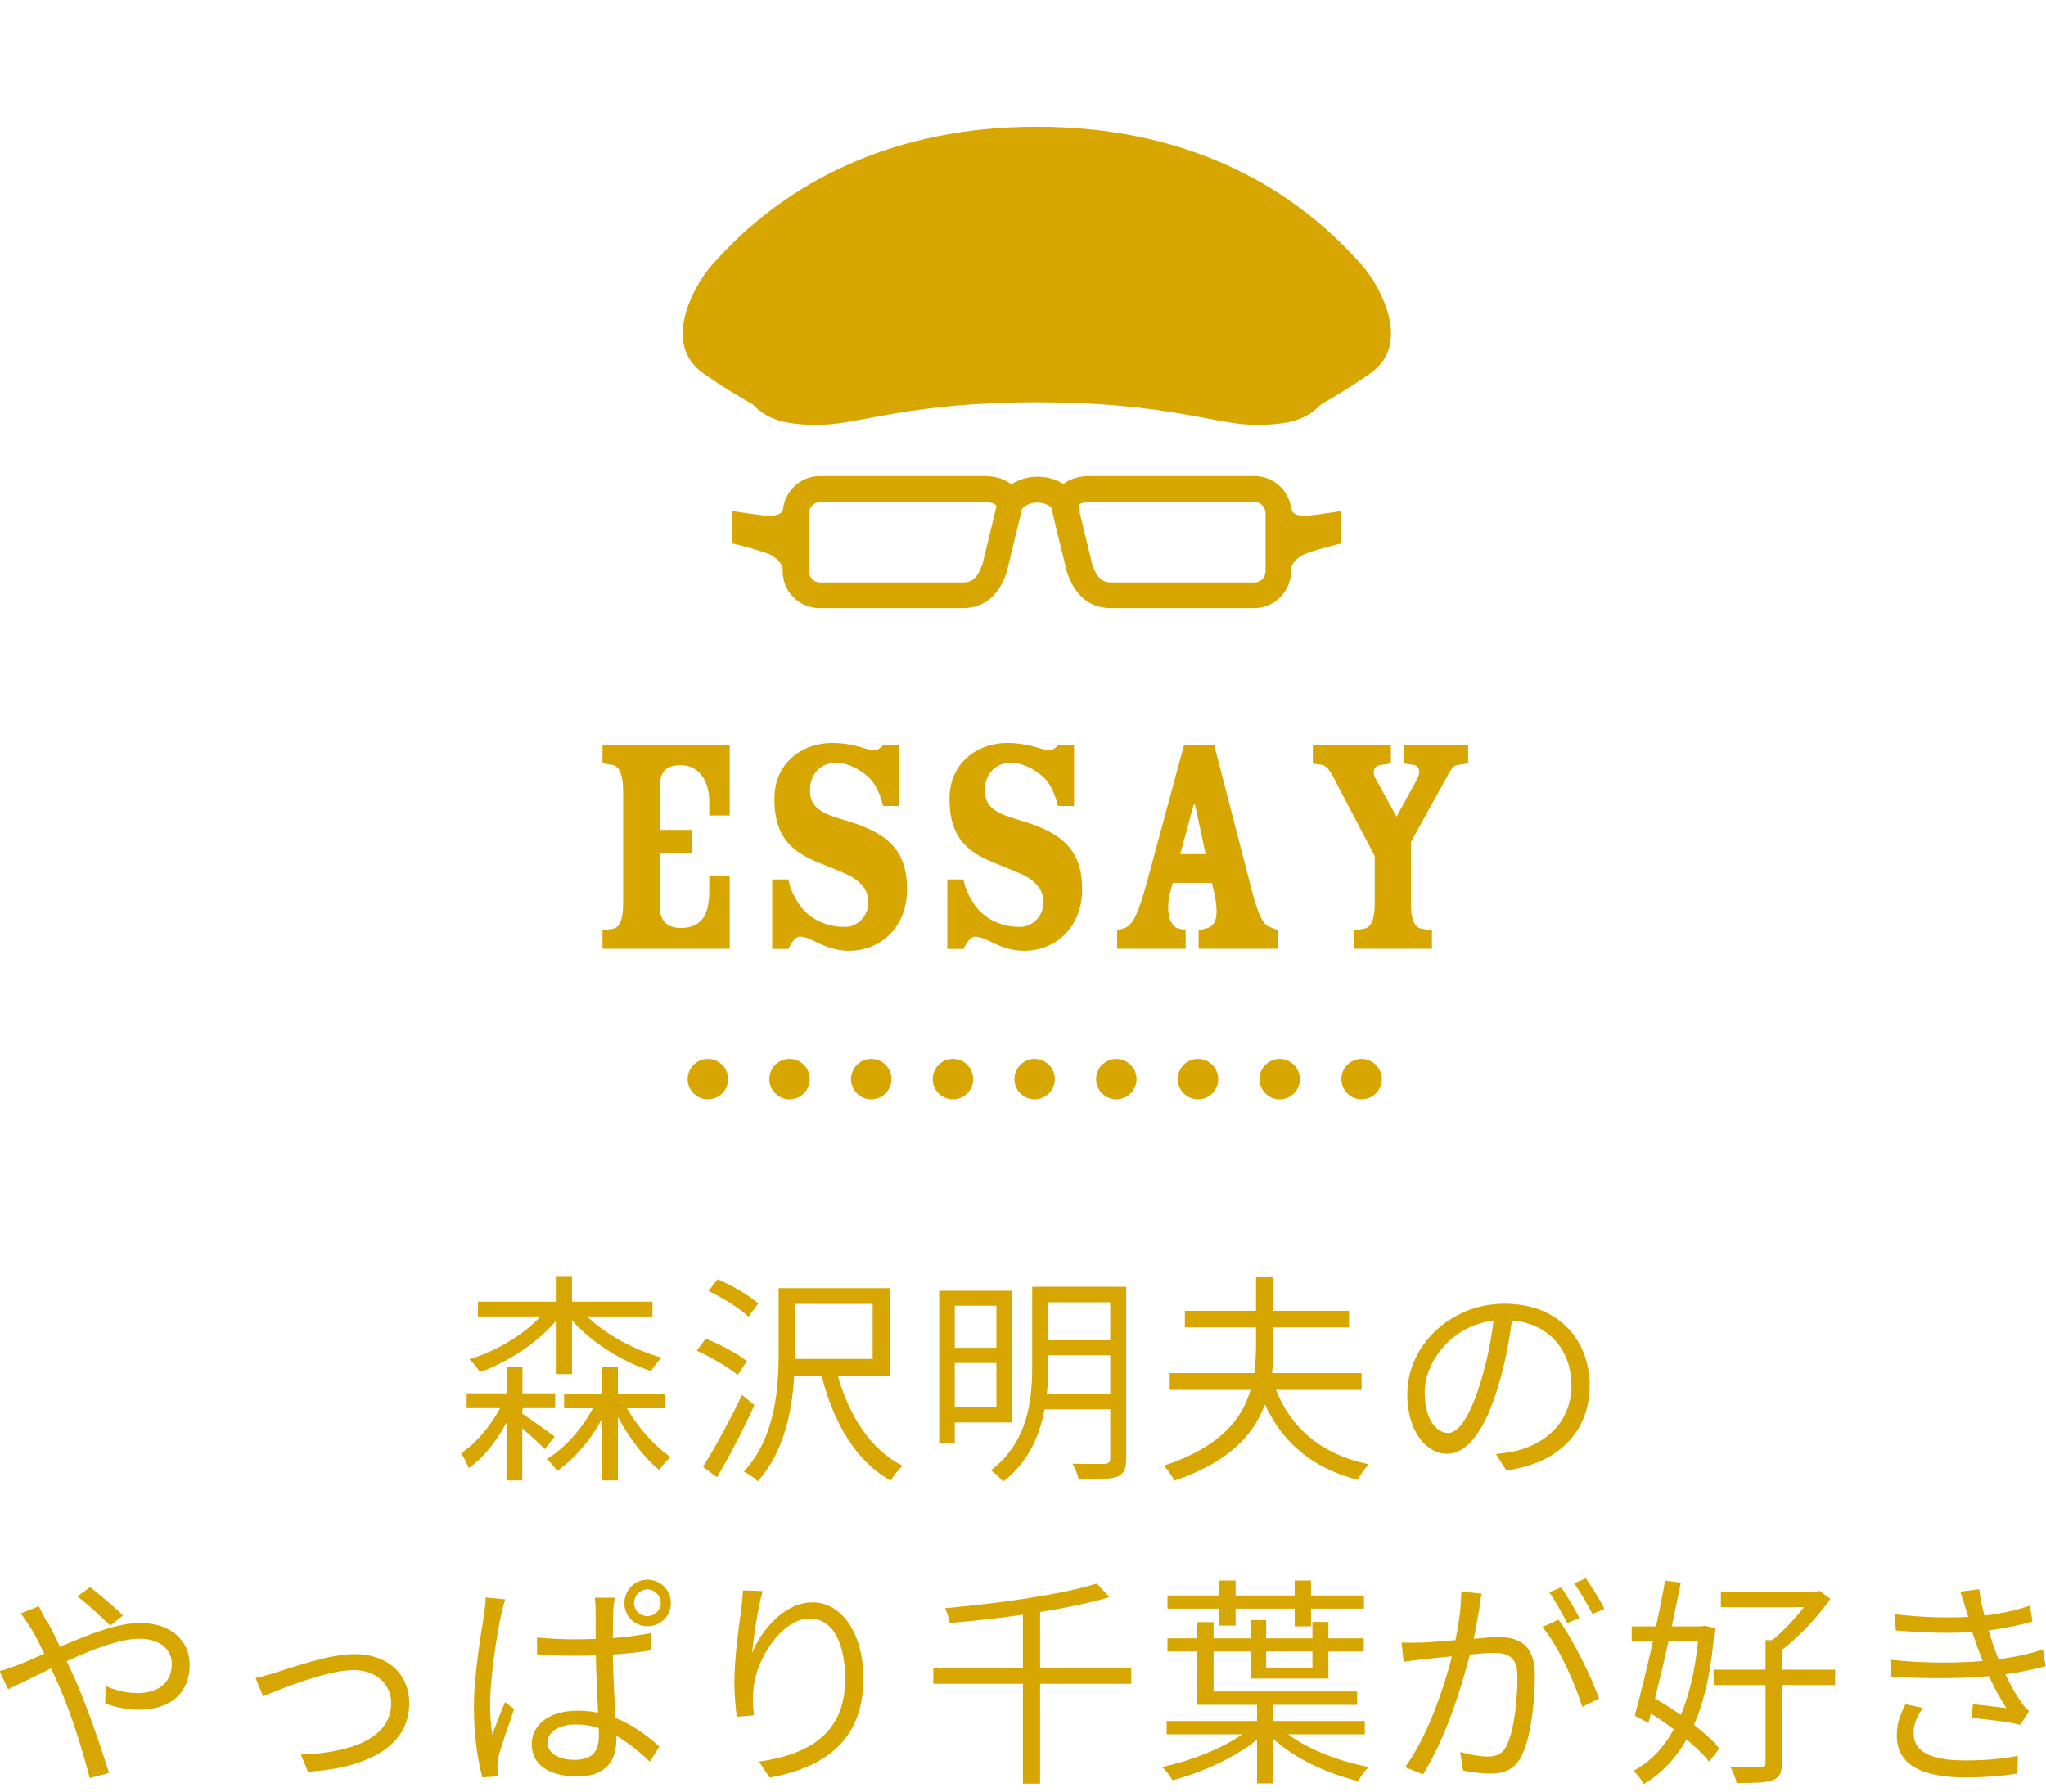 <?xml version="1.0" encoding="UTF-8"?>
<svg id="_レイヤー_2" data-name="レイヤー 2" xmlns="http://www.w3.org/2000/svg" viewBox="0 0 101.19 88.63">
  <defs>
    <style>
      .cls-1 {
        fill: #d7a600;
      }

      .cls-2, .cls-3 {
        fill: none;
        stroke: #d7a600;
        stroke-linecap: round;
        stroke-miterlimit: 10;
        stroke-width: 2px;
      }

      .cls-3 {
        stroke-dasharray: 0 0 0 4.04;
      }

      .cls-4 {
        fill: #c7879c;
        opacity: 0;
      }
    </style>
  </defs>
  <g id="menu_color">
    <g>
      <g>
        <g>
          <path class="cls-1" d="M25.82,69.92c.44,.29,1.38,.96,1.61,1.14l-.48,.62c-.22-.23-.7-.67-1.12-1.02v2.57h-.78v-2.86c-.5,.92-1.15,1.77-1.87,2.24-.08-.21-.25-.53-.37-.73,.72-.47,1.44-1.33,1.93-2.23h-1.66v-.73h1.98v-1.32h.78v1.32h1.62v.73h-1.62v.26Zm1.67-4.57c-.95,1.1-2.39,2.04-3.75,2.52-.12-.19-.35-.47-.52-.64,1.29-.38,2.64-1.18,3.52-2.11h-3.1v-.73h3.85v-1.23h.8v1.23h3.98v.73h-3.23c.92,.9,2.34,1.66,3.7,2.04-.19,.15-.42,.46-.54,.66-1.43-.47-2.93-1.4-3.91-2.51v2.66h-.8v-2.62Zm3.51,4.3c.56,.97,1.41,1.93,2.17,2.42-.17,.15-.43,.44-.57,.64-.71-.57-1.48-1.57-2.04-2.62v3.14h-.77v-3.08c-.57,1.08-1.4,2.04-2.24,2.61-.11-.19-.34-.45-.51-.59,.87-.51,1.73-1.47,2.28-2.51h-1.42v-.73h1.89v-1.32h.77v1.32h2.32v.73h-1.88Z"/>
          <path class="cls-1" d="M36.48,68.01c-.44-.37-1.31-.88-2.02-1.2l.44-.59c.7,.27,1.6,.75,2.04,1.11l-.45,.68Zm.83,1.5c-.53,1.17-1.24,2.54-1.85,3.56l-.69-.52c.55-.86,1.33-2.3,1.93-3.55l.62,.51Zm-.29-4.38c-.42-.4-1.28-.94-1.98-1.27l.45-.58c.7,.3,1.57,.79,2.01,1.2l-.48,.65Zm4.41,2.9c.56,2,1.64,3.7,3.22,4.48-.2,.15-.47,.5-.59,.73-1.73-.95-2.83-2.86-3.43-5.2h-1.35c-.1,1.75-.5,3.78-1.8,5.23-.14-.15-.5-.4-.69-.48,1.56-1.69,1.72-4.09,1.72-5.9v-3.17h5.49v4.32h-2.55Zm-2.12-.81h3.85v-2.72h-3.85v2.72Z"/>
          <path class="cls-1" d="M47.22,70.37v1.01h-.77v-7.53h3.59v6.51h-2.82Zm0-5.78v2.08h2.06v-2.08h-2.06Zm2.06,5.02v-2.19h-2.06v2.19h2.06Zm6.42,2.53c0,.52-.11,.77-.46,.91-.35,.12-.96,.14-1.89,.14-.04-.22-.18-.58-.31-.79,.71,.02,1.41,.01,1.58,.01,.21-.01,.29-.08,.29-.28v-2.42h-3.25c-.24,1.31-.8,2.62-2.05,3.58-.13-.18-.44-.45-.6-.56,1.85-1.42,2.04-3.49,2.04-5.19v-3.89h4.65v8.49Zm-.79-3.17v-1.93h-3.07v.5c0,.45-.01,.94-.07,1.43h3.13Zm-3.07-4.55v1.88h3.07v-1.88h-3.07Z"/>
          <path class="cls-1" d="M63.11,68.76c.76,1.91,2.27,3.19,4.58,3.67-.18,.19-.42,.53-.54,.77-2.24-.58-3.71-1.83-4.59-3.73-.55,1.5-1.78,2.85-4.48,3.77-.1-.21-.34-.56-.52-.74,2.76-.91,3.87-2.29,4.29-3.75h-4v-.83h4.19c.05-.45,.08-.91,.08-1.35v-.91h-3.52v-.82h3.52v-1.66h.86v1.66h3.74v.82h-3.74v.91c0,.45-.02,.9-.07,1.35h4.43v.83h-4.24Z"/>
          <path class="cls-1" d="M74.5,72.73l-.52-.81c.35-.03,.69-.09,.95-.14,1.41-.32,2.79-1.36,2.79-3.27,0-1.66-1.07-3.04-2.94-3.19-.14,1.02-.35,2.15-.66,3.17-.67,2.27-1.54,3.42-2.56,3.42s-1.96-1.12-1.96-2.94c0-2.39,2.12-4.48,4.81-4.48s4.21,1.81,4.21,4.05-1.52,3.85-4.12,4.19Zm-2.91-1.84c.52,0,1.1-.74,1.66-2.6,.27-.91,.5-1.96,.62-2.97-2.11,.26-3.41,2.07-3.41,3.56,0,1.39,.64,2,1.13,2Z"/>
          <path class="cls-1" d="M2.33,80.19c.2,.36,.42,.8,.64,1.27,1.33-.58,2.82-1.18,3.96-1.18,1.52,0,2.45,.87,2.45,2.07,0,1.27-.81,2.22-2.53,2.22-.62,0-1.23-.15-1.65-.31l.03-.86c.43,.19,.98,.35,1.56,.35,1.2,0,1.71-.66,1.71-1.45,0-.65-.52-1.24-1.6-1.24-.97,0-2.32,.52-3.6,1.11,.14,.31,.29,.62,.42,.91,.6,1.36,1.3,3.41,1.67,4.62l-.95,.25c-.34-1.3-.87-3.07-1.5-4.51-.14-.32-.27-.63-.42-.91-.85,.41-1.62,.8-2.12,1.03l-.42-.9c.32-.08,.7-.22,.9-.3,.37-.14,.83-.34,1.31-.56-.23-.48-.44-.9-.63-1.21-.14-.22-.36-.56-.54-.78l.9-.36c.08,.18,.26,.54,.38,.74Zm1.5-1.23l.63-.45c.36,.28,1.2,.97,1.62,1.4l-.63,.5c-.43-.42-1.14-1.09-1.62-1.44Z"/>
          <path class="cls-1" d="M13.68,82.72c.78-.24,2.59-.9,3.88-.9,1.56,0,2.68,.94,2.68,2.44,0,2.11-2.04,3.19-5.01,3.38l-.35-.85c2.38-.08,4.47-.76,4.47-2.55,0-.92-.74-1.63-1.86-1.63-1.36,0-3.77,1.01-4.48,1.29l-.37-.9c.33-.07,.68-.17,1.03-.27Z"/>
          <path class="cls-1" d="M24.79,79.84c-.22,1.02-.55,3.21-.55,4.43,0,.54,.03,1,.11,1.54,.18-.51,.44-1.18,.63-1.62l.45,.35c-.26,.76-.67,1.89-.79,2.43-.03,.15-.04,.36-.04,.5,.01,.1,.02,.26,.03,.39l-.77,.06c-.22-.79-.42-1.99-.42-3.49,0-1.62,.37-3.72,.51-4.62,.03-.25,.07-.55,.07-.79l.97,.09c-.07,.19-.15,.54-.19,.74Zm5.54-.14c-.01,.3-.02,.81-.02,1.33,.67-.06,1.32-.14,1.9-.25v.85c-.6,.1-1.24,.17-1.9,.21,.01,1.11,.09,2.21,.13,3.14,.89,.35,1.6,.9,2.17,1.42l-.47,.74c-.55-.52-1.1-.96-1.66-1.28v.22c0,.9-.42,1.79-1.9,1.79s-2.28-.6-2.28-1.6c0-.91,.81-1.65,2.26-1.65,.36,0,.7,.03,1.02,.1-.03-.85-.1-1.93-.11-2.84-.35,.01-.7,.02-1.06,.02-.63,0-1.2-.02-1.85-.07v-.83c.63,.06,1.22,.09,1.86,.09,.35,0,.69-.01,1.04-.02v-1.36c0-.19-.02-.48-.04-.68h.99c-.04,.23-.07,.45-.08,.67Zm-1.91,7.35c.92,0,1.2-.46,1.2-1.2,0-.11,0-.23-.01-.37-.35-.12-.74-.18-1.13-.18-.81,0-1.4,.35-1.4,.89s.55,.86,1.34,.86Zm3.6-8.91c.64,0,1.16,.51,1.16,1.16s-.52,1.14-1.16,1.14-1.14-.51-1.14-1.14,.5-1.16,1.14-1.16Zm0,1.8c.36,0,.66-.29,.66-.65s-.3-.67-.66-.67-.66,.3-.66,.67,.29,.65,.66,.65Z"/>
          <path class="cls-1" d="M37.2,81.76c.45-1.12,1.6-2.5,2.99-2.5s2.51,1.46,2.51,3.77c0,3.06-1.91,4.4-4.64,4.9l-.52-.79c2.39-.35,4.26-1.33,4.26-4.09,0-1.74-.59-2.99-1.75-2.99-1.38,0-2.65,2-2.78,3.44-.05,.43-.04,.8,.02,1.35l-.85,.07c-.05-.42-.12-1.03-.12-1.75,0-1.05,.21-2.66,.34-3.55,.04-.33,.07-.65,.09-.95l.97,.03c-.23,.8-.45,2.29-.52,3.06Z"/>
          <path class="cls-1" d="M55.95,83.29h-4.51v4.94h-.85v-4.94h-4.43v-.8h4.43v-2.62c-1.21,.18-2.45,.31-3.62,.41-.02-.21-.14-.54-.23-.73,2.66-.24,5.76-.67,7.5-1.22l.63,.67c-.96,.29-2.15,.53-3.43,.74v2.75h4.51v.8Z"/>
          <path class="cls-1" d="M63.72,85.8c.99,.75,2.54,1.33,3.98,1.61-.18,.15-.41,.48-.53,.69-1.52-.36-3.17-1.13-4.21-2.1v2.22h-.79v-2.17c-1.08,.89-2.76,1.64-4.18,2.01-.12-.2-.34-.5-.52-.65,1.38-.3,2.95-.9,3.97-1.62h-3.74v-.66h4.47v-.8h-2.96v-2.64h-1.47v-.65h1.47v-.8h.81v.8h1.83v-.9h.77v.9h2.29v-.81h.79v.81h1.75v.65h-1.75v1.34h-3.85v-1.34h-1.83v1.98h7.1v.66h-4.16v.8h4.54v.66h-3.79Zm-3.41-6.23h-2.57v-.65h2.57v-.74h.8v.74h2.92v-.74h.81v.74h2.62v.65h-2.62v.88h-.81v-.88h-2.92v.84h-.8v-.84Zm2.31,2.12v.8h2.29v-.8h-2.29Z"/>
          <path class="cls-1" d="M73.18,79.5c-.07,.32-.17,.97-.29,1.56,.52-.04,.97-.08,1.23-.08,.99,0,1.79,.37,1.79,1.87,0,1.31-.19,3.06-.64,3.97-.35,.74-.9,.91-1.61,.91-.43,0-.95-.08-1.3-.15l-.14-.92c.46,.14,1.03,.23,1.34,.23,.41,0,.75-.09,.97-.57,.35-.74,.52-2.18,.52-3.37,0-1-.46-1.19-1.17-1.19-.26,0-.7,.03-1.18,.08-.41,1.57-1.16,4.07-2.32,5.93l-.89-.36c1.12-1.5,1.95-4,2.32-5.48-.58,.06-1.11,.11-1.4,.14-.25,.03-.71,.09-.99,.13l-.1-.95c.35,.01,.64,.01,.99,0,.36-.01,1-.07,1.67-.12,.17-.79,.29-1.65,.29-2.4l1.01,.1c-.04,.21-.09,.44-.12,.66Zm5.92,4.52l-.85,.41c-.33-1.13-1.19-3.05-1.97-3.95l.8-.36c.68,.89,1.65,2.88,2.01,3.91Zm-.98-3.99l-.61,.26c-.22-.44-.59-1.11-.89-1.53l.59-.24c.28,.38,.67,1.07,.9,1.51Zm1.23-.45l-.59,.26c-.24-.47-.6-1.1-.91-1.52l.58-.25c.29,.41,.72,1.1,.92,1.51Z"/>
          <path class="cls-1" d="M84.8,80.52c-.14,1.99-.48,3.56-1.02,4.8,.52,.4,.96,.8,1.25,1.17l-.5,.65c-.26-.33-.66-.72-1.12-1.1-.55,.98-1.25,1.69-2.11,2.21-.11-.2-.33-.49-.51-.66,.8-.42,1.47-1.1,1.99-2.05-.36-.28-.75-.54-1.13-.78l-.12,.46-.68-.35c.26-.95,.59-2.3,.9-3.67h-1.05v-.75h1.2c.18-.79,.33-1.57,.45-2.26l.78,.09c-.13,.67-.29,1.41-.45,2.17h1.49l.14-.03,.48,.11Zm-2.28,.67c-.22,.98-.45,1.96-.67,2.83,.42,.24,.86,.52,1.28,.81,.42-.99,.7-2.2,.85-3.64h-1.45Zm8.23,2.16h-2.62v3.84c0,.5-.11,.74-.46,.87-.34,.12-.91,.14-1.78,.14-.04-.22-.19-.58-.31-.79,.69,.02,1.31,.02,1.5,.01,.19-.01,.24-.07,.24-.23v-3.84h-2.57v-.76h2.57v-1.46h.33c.55-.44,1.13-1.07,1.57-1.63h-4.11v-.75h4.71l.17-.06,.54,.4c-.62,.88-1.55,1.87-2.39,2.52v.98h2.62v.76Z"/>
          <path class="cls-1" d="M96.96,78.73l.93-.12c.04,.42,.14,.87,.26,1.31,.78-.1,1.55-.26,2.25-.5l.12,.79c-.63,.18-1.41,.34-2.17,.44,.08,.27,.17,.53,.24,.76,.08,.21,.17,.44,.25,.66,.91-.11,1.68-.31,2.2-.47l.13,.82c-.53,.14-1.22,.29-1.99,.4,.23,.47,.48,.95,.77,1.36,.12,.18,.25,.32,.41,.47l-.45,.67c-.62-.17-1.65-.26-2.41-.35l.08-.67c.58,.07,1.3,.14,1.65,.19-.33-.51-.62-1.04-.86-1.58-1.34,.12-3.15,.14-4.84,.02l-.04-.83c1.65,.18,3.32,.17,4.57,.06-.08-.2-.15-.39-.22-.57-.11-.31-.21-.59-.3-.86-1.07,.07-2.41,.04-3.78-.08l-.05-.8c1.32,.15,2.57,.19,3.63,.13-.03-.09-.05-.19-.08-.27-.09-.33-.2-.67-.31-.98Zm-2.32,6.99c0,.91,.81,1.36,2.54,1.36,1.02,0,1.83-.07,2.62-.23l-.03,.88c-.77,.12-1.64,.19-2.58,.19-2.16,0-3.37-.64-3.38-2.05-.01-.63,.19-1.09,.43-1.57l.86,.18c-.26,.39-.46,.76-.46,1.24Z"/>
        </g>
        <g>
          <g>
            <path class="cls-1" d="M32.63,42.18v2.62c0,.64,.24,1.1,1.06,1.1,1.12,0,1.39-.82,1.39-1.81v-.78h1.01v3.62h-6.29v-.91l.51-.08c.38-.06,.51-.54,.51-1.28v-5.54c0-.75-.19-1.22-.51-1.28l-.51-.08v-.91h6.29v3.49h-1.01v-.67c0-1.2-.64-1.82-1.39-1.82-.82,0-1.06,.38-1.06,1.12v2.08h1.58v1.14h-1.58Z"/>
            <path class="cls-1" d="M43.67,39.86c-.11-.48-.3-.93-.54-1.23-.29-.37-1.07-.9-1.76-.9-.9,0-1.31,.69-1.31,1.31-.02,.91,.56,1.2,1.78,1.55,2.1,.62,3.02,1.49,3.02,3.41,0,1.81-1.25,3.03-2.88,3.03-.61,0-1.15-.21-1.5-.38-.37-.18-.66-.32-.91-.32s-.43,.32-.58,.61h-.8v-3.44h.8c.08,.43,.24,.78,.5,1.18,.4,.64,1.2,1.17,2.29,1.17,.67,0,1.17-.58,1.17-1.22,0-.91-.85-1.3-1.38-1.52l-1.25-.51c-1.44-.61-2.02-1.5-2.02-3.1,0-1.7,1.3-2.75,2.88-2.75,.5,0,1.02,.1,1.33,.19,.26,.08,.5,.16,.74,.16,.19,0,.32-.13,.43-.24h.78v3.01h-.78Z"/>
            <path class="cls-1" d="M52.32,39.86c-.11-.48-.3-.93-.54-1.23-.29-.37-1.07-.9-1.76-.9-.9,0-1.31,.69-1.31,1.31-.02,.91,.56,1.2,1.78,1.55,2.1,.62,3.03,1.49,3.03,3.41,0,1.81-1.25,3.03-2.88,3.03-.61,0-1.15-.21-1.5-.38-.37-.18-.66-.32-.91-.32s-.43,.32-.58,.61h-.8v-3.44h.8c.08,.43,.24,.78,.5,1.18,.4,.64,1.2,1.17,2.29,1.17,.67,0,1.17-.58,1.17-1.22,0-.91-.85-1.3-1.38-1.52l-1.25-.51c-1.44-.61-2.02-1.5-2.02-3.1,0-1.7,1.3-2.75,2.88-2.75,.5,0,1.02,.1,1.33,.19,.26,.08,.5,.16,.74,.16,.19,0,.32-.13,.43-.24h.78v3.01h-.78Z"/>
            <path class="cls-1" d="M58,43.67l-.13,.48c-.24,.94,0,1.63,.35,1.76l.42,.11v.91h-3.39v-.91l.35-.11c.4-.13,.67-.61,1.12-2.26l1.84-6.8h1.49l1.89,7.31c.29,1.12,.56,1.58,.83,1.68l.45,.18v.91h-3.94v-.91l.42-.11c.42-.13,.61-.54,.35-1.76l-.11-.48h-1.94Zm1.63-1.42l-.53-2.45h-.06l-.67,2.45h1.26Z"/>
            <path class="cls-1" d="M64.93,36.85h3.86v.91l-.5,.08c-.35,.06-.45,.34-.24,.7l1.02,1.86,.99-1.81c.22-.38,.16-.69-.14-.75l-.5-.08v-.91h3.19v.91l-.54,.08c-.21,.03-.34,.29-.51,.59l-1.78,3.22v3.01c0,.74,.13,1.2,.53,1.28l.51,.08v.91h-3.87v-.91l.51-.08c.4-.08,.53-.54,.53-1.28v-2.32l-1.81-3.44c-.3-.61-.5-1.02-.83-1.07l-.42-.06v-.91Z"/>
          </g>
          <g>
            <line class="cls-2" x1="35.01" y1="53.38" x2="35.01" y2="53.38"/>
            <line class="cls-3" x1="39.05" y1="53.38" x2="65.32" y2="53.38"/>
            <line class="cls-2" x1="67.34" y1="53.38" x2="67.34" y2="53.38"/>
          </g>
          <g>
            <path class="cls-1" d="M64.78,25.5c-.46,.04-.91-.01-.91-.38v.2c-.03-.98-.83-1.77-1.82-1.77h-8.15c-.59,0-1.01,.15-1.31,.39-.35-.22-.79-.36-1.27-.36s-.95,.14-1.3,.38c-.3-.24-.73-.41-1.33-.41h-8.15c-.98,0-1.79,.79-1.82,1.77v-.2c0,.37-.45,.42-.91,.38-.35-.03-1.59-.22-1.59-.22v1.6s.98,.22,1.75,.5c.43,.16,.74,.54,.74,.76v.12c0,1,.82,1.82,1.82,1.82h7.07c1.25,0,1.89-.84,2.2-1.82,0,0,.52-2.13,.7-2.89,0-.02,0-.04,0-.05h0c0-.21,.35-.46,.8-.46,.33,0,.61,.13,.73,.29,0,.08,0,.15,.03,.22,.17,.76,.7,2.89,.7,2.89,.31,.98,.95,1.82,2.2,1.82h7.07c1,0,1.82-.82,1.82-1.82v-.12c0-.22,.31-.6,.74-.76,.77-.28,1.75-.5,1.75-.5v-1.6s-1.24,.19-1.59,.22Zm-16.2,2.42c-.29,.89-.73,.89-.96,.89h-7.07c-.29,0-.54-.25-.54-.54v-2.89c0-.29,.25-.54,.54-.54h8.15c.34,0,.5,.09,.55,.14,.03,.04,.03,.09,.02,.11-.16,.69-.61,2.52-.68,2.83Zm14.01,.35c0,.29-.25,.54-.54,.54h-7.07c-.23,0-.67,0-.96-.89-.07-.28-.44-1.8-.63-2.6h.02c0-.12-.01-.24-.04-.36,.05-.05,.21-.13,.53-.13h8.15c.29,0,.54,.25,.54,.54v2.89Z"/>
            <path class="cls-1" d="M51.29,19.9c6.17,0,8.75,1.05,10.55,1.11,2.3,.07,2.97-.48,3.5-1.01,.67-.39,1.36-.78,2.42-1.52,2.16-1.5,.38-4.46-.35-5.3-3.73-4.28-9.12-6.91-16.13-6.91-7,0-12.4,2.63-16.13,6.91-.73,.84-2.51,3.8-.35,5.3,1.06,.74,1.75,1.13,2.42,1.52,.53,.53,1.2,1.08,3.5,1.01,1.81-.05,4.38-1.11,10.55-1.11Z"/>
          </g>
        </g>
      </g>
      <rect class="cls-4" x="37.98" width="34.13" height="88.63"/>
    </g>
  </g>
</svg>